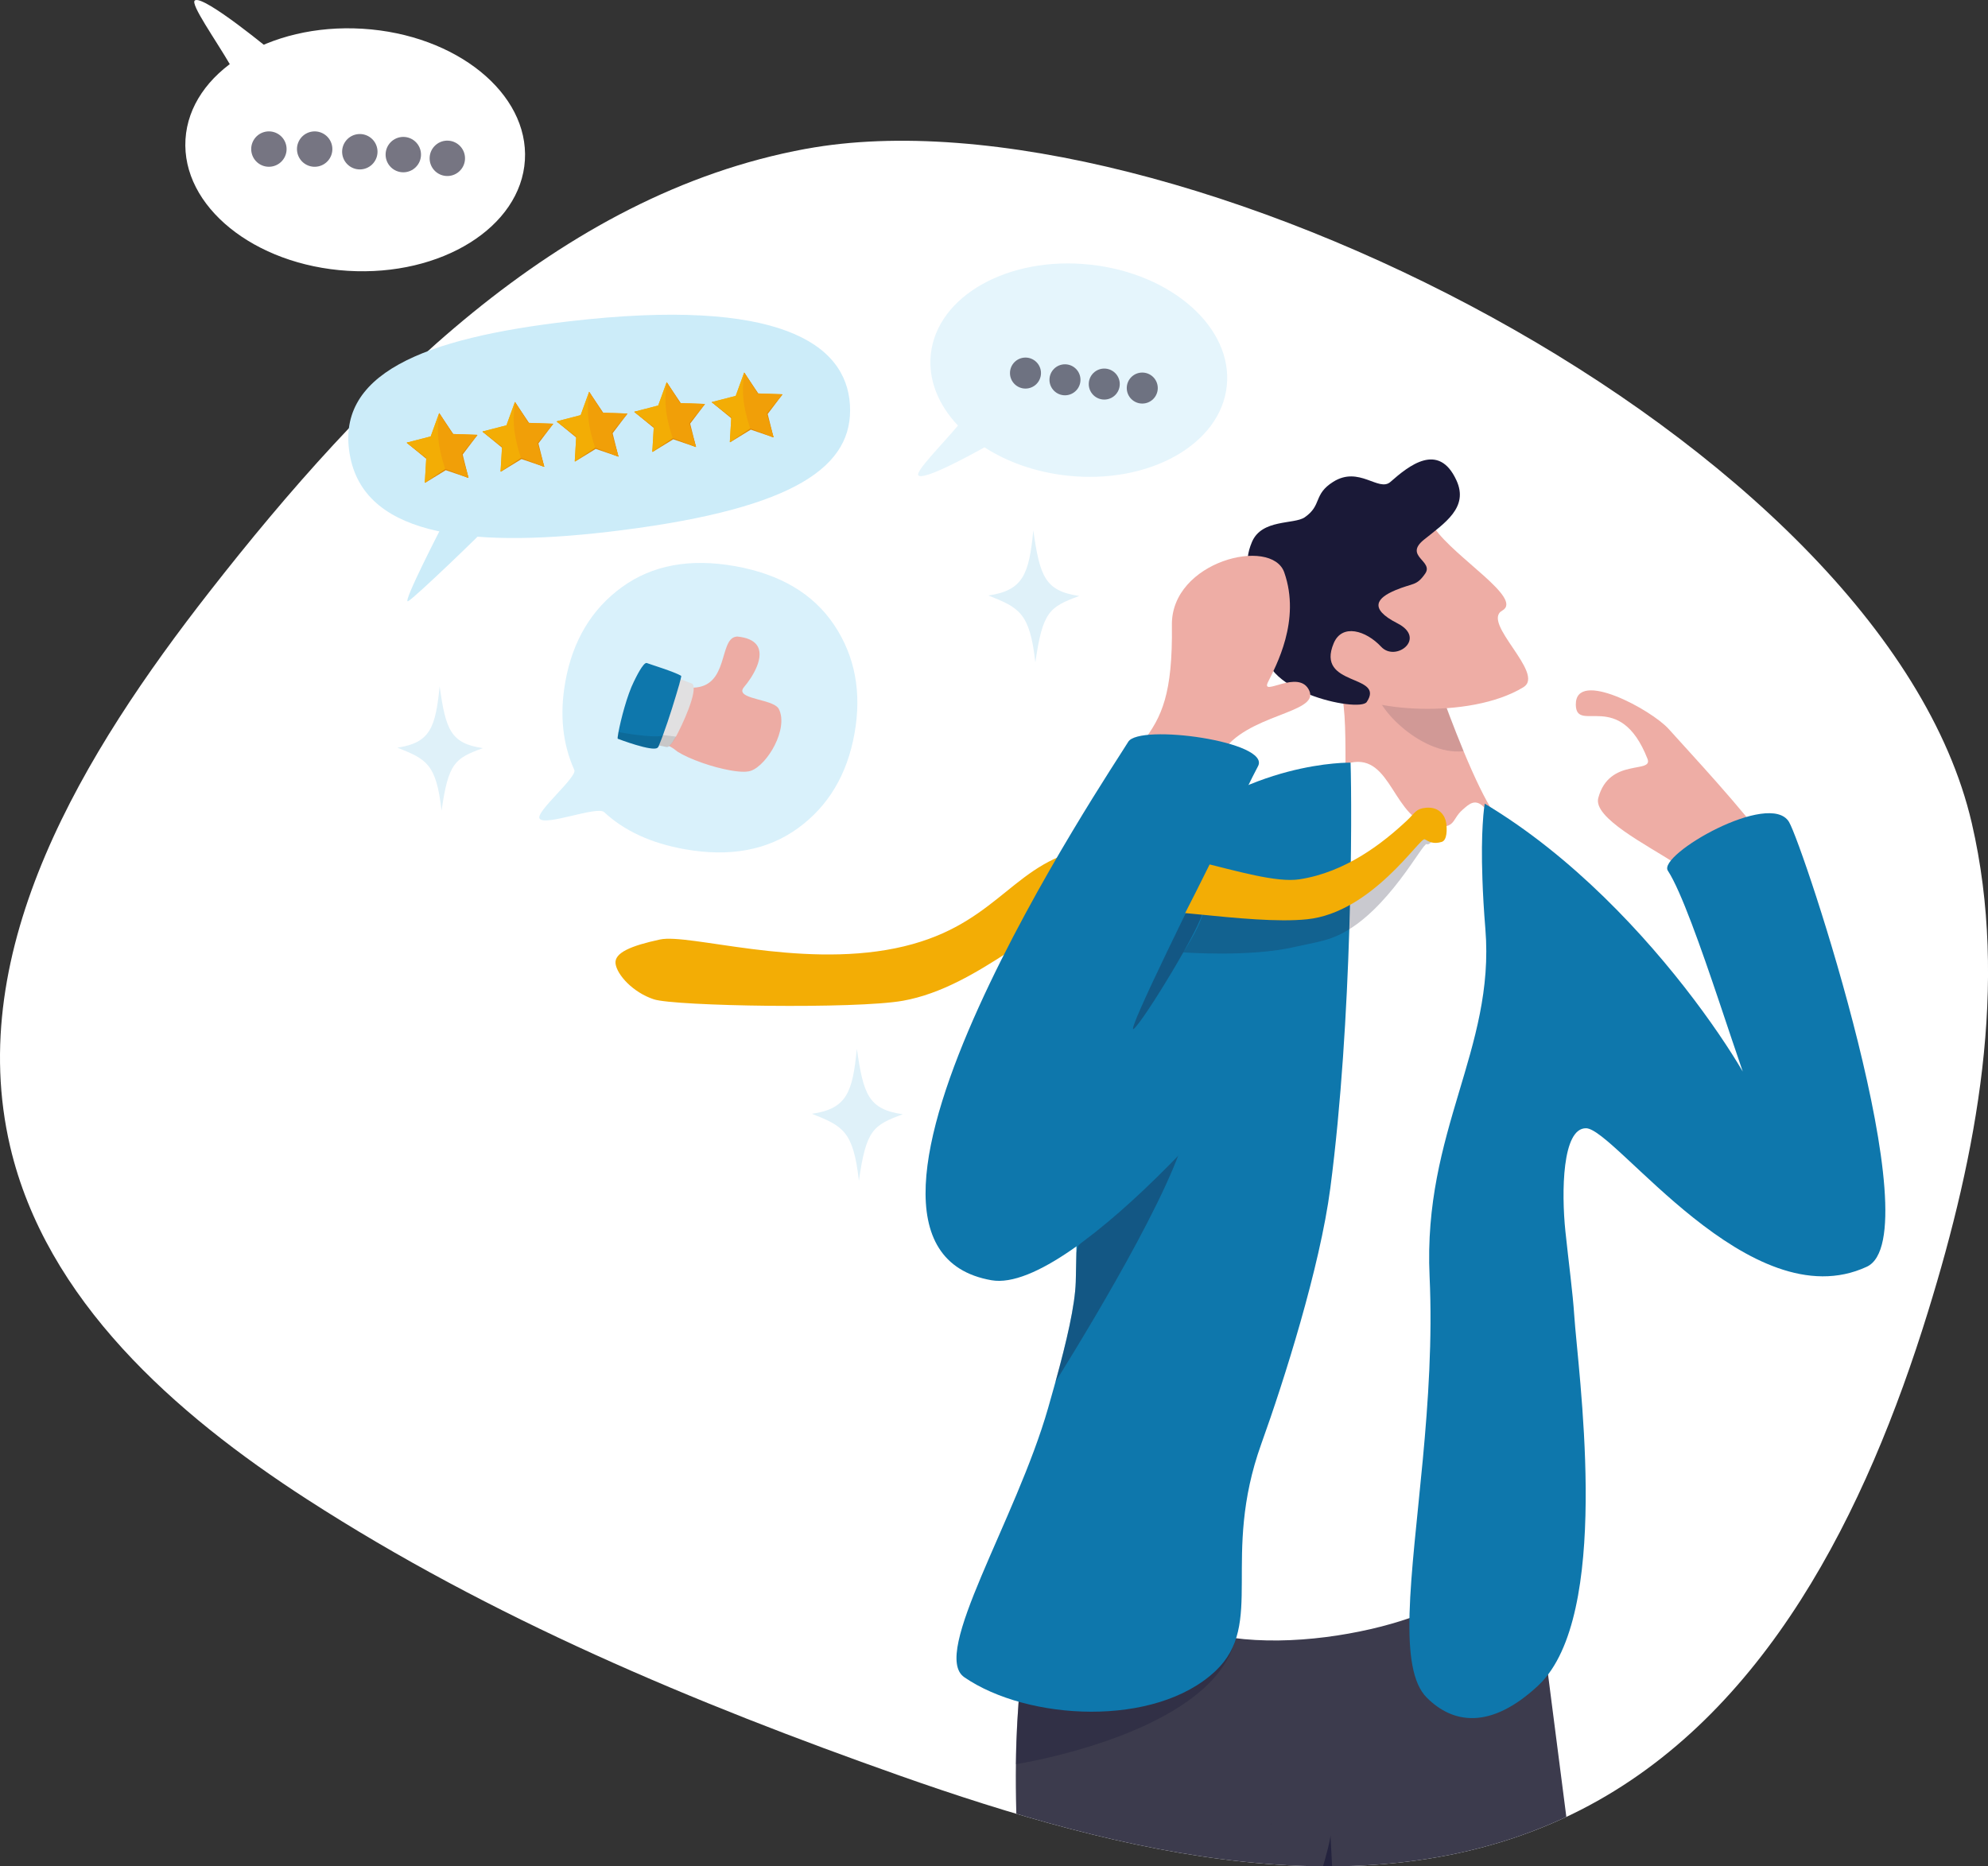 <?xml version="1.0" encoding="UTF-8"?>
<svg xmlns="http://www.w3.org/2000/svg" xmlns:xlink="http://www.w3.org/1999/xlink" id="Laag_2" data-name="Laag 2" viewBox="0 0 543.7 510.51" width="543.7" height="510.51" x="0" y="0">
  <rect x="0" y="0" width="543.7" height="510.51" fill="#333333" stroke="none"/>
  <defs>
    <style>
      .cls-1 {
        fill: #3c3b4d;
      }

      .cls-2 {
        fill: none;
      }

      .cls-3 {
        fill: #e1e0e1;
      }

      .cls-4 {
        opacity: .79;
      }

      .cls-4, .cls-5, .cls-6, .cls-7, .cls-8 {
        fill: #1f1e3a;
      }

      .cls-5 {
        opacity: .24;
      }

      .cls-6 {
        opacity: .14;
      }

      .cls-7 {
        opacity: .46;
      }

      .cls-8 {
        opacity: .35;
      }

      .cls-9 {
        fill: #ccecf9;
      }

      .cls-10 {
        fill: #f6ab15;
      }

      .cls-11 {
        fill: #e5f5fc;
      }

      .cls-12 {
        fill: #1a1937;
      }

      .cls-13 {
        fill: #0e77ac;
      }

      .cls-14 {
        fill: #d9f1fb;
      }

      .cls-15 {
        fill: #eeada5;
      }

      .cls-16 {
        fill: #dff1f9;
      }

      .cls-17 {
        fill: #fff;
      }

      .cls-18 {
        fill: #f3ad05;
      }

      .cls-19 {
        fill: #edaca4;
      }

      .cls-20 {
        opacity: .7;
      }

      .cls-21 {
        opacity: .15;
      }

      .cls-22 {
        fill: #df8903;
      }

      .cls-23 {
        fill: #e6501e;
      }

      .cls-24 {
        fill: #090909;
        opacity: .12;
      }

      .cls-25 {
        clip-path: url(#clippath);
      }
    </style>
    <clipPath id="clippath">
      <path class="cls-2" d="M220.41,40.71c-68.15,12.55-120.45,66.53-163.11,121.14C23.03,205.72-9.89,259.4,2.77,313.61c9.81,41.98,44.97,73.1,81.19,96.5,50.2,32.43,105.77,55.69,162.12,75.6,60.31,21.3,129.2,38.45,186.18,9.39,50.71-25.86,78.21-81.87,95.02-136.25,13.37-43.25,22.2-89.57,11.99-133.67-24.26-104.79-219.43-202.76-318.85-184.46"/>
    </clipPath>
  </defs>
  <g id="Laag_1-2" data-name="Laag 1">
    <g>
      <g class="cls-25">
        <path class="cls-17" d="M220.41,40.71c-68.15,12.55-120.45,66.53-163.11,121.14C23.03,205.72-9.89,259.4,2.77,313.61c9.81,41.98,44.97,73.1,81.19,96.5,50.2,32.43,105.77,55.69,162.12,75.6,60.31,21.3,129.2,38.45,186.18,9.39,50.71-25.86,78.21-81.87,95.02-136.25,13.37-43.25,22.2-89.57,11.99-133.67-24.26-104.79-219.43-202.76-318.85-184.46"/>
        <g>
          <path class="cls-15" d="M481.34,250.32c3.39-4.5,12.83-4.85,3.06-18.23-8.33-11.4-21.67-25.58-28.01-32.66-4.72-5.28-25.51-16.53-25.42-6.69.08,8.11,11.99-4.55,19.6,14.82,1.66,4.22-10.49-.49-13.46,10.74-1.42,5.39,13.21,12.79,21.12,17.91,8.76,5.67,7.11,15,10.78,17.36,3.87,2.49,12.33-3.25,12.33-3.25Z"/>
          <g>
            <path class="cls-15" d="M367.15,190.99c2.1,11.02-1.06,39.97,3.58,51.39l28.17-2.69s27.3-2.99,20.86-7.33c-8.6-5.79-5.1-2.72-9.11-7.13-2.43-2.67-5.32-8.23-8.06-14.36-.79-1.77-1.57-3.59-2.32-5.4-2.77-6.68-5.18-13.24-6.47-16.85-.64-1.79-1.01-2.86-1.01-2.86l-.22-2.2-17.64-20.46s-10.1,15.81-7.79,27.9Z"/>
            <path class="cls-6" d="M400.28,205.46c-2.77-6.68-5.18-13.24-6.47-16.85l-6.95-.65s-9-4.29-10.44-.57c-1.84,4.75,11.98,19.5,23.86,18.08Z"/>
          </g>
          <path class="cls-1" d="M277.94,495.78c.15,5.06.4,10.56.83,16.6,1.58,22.64,3.51,98.83-.24,146.98-3.74,47.91-6.33,176.03-6.43,180.21-.1,4.19,44.78,11.68,45.23,3.72.45-7.96,8.66-96.59,16.79-177.47,6.6-65.67,7.25-59.02,23.61-142.25h0c.12.41,2.7,8.72,6.43,21.5,7.98,27.28,22.39,65.32,19.44,99.97-1.42,16.68-139.64,65.03-144.79,67.56-5.16,2.53,12.17,45.25,16.61,46.17,4.44.93,178.87-62.15,187.64-87.95,8-23.54-21.5-215.94-25.72-264.1,0,0-128.36-34.32-134.49,9.27-.84,5.96-1.26,11.24-1.43,16.29-.23,6.8-.92,13.09-1.63,19.98-1.16,11.26-2.39,24.12-1.84,43.52Z"/>
          <path class="cls-7" d="M347.48,498.94s0,.03.01.07c.24-.13.34-.2.37-.22-.06,0-.39.15-.39.15Z"/>
          <path class="cls-4" d="M357.72,523.57h0c.12.41,5.04,16.55,8.77,29.33l-2.61-50.92s.03,3.04-6.17,21.59Z"/>
          <path class="cls-8" d="M277.83,482.59c1.09-.18,51.61-8.26,59.58-32.67,0,0-43.65,1.55-57.63,2.34-1.16,11.26-2.07,23.91-1.95,30.33Z"/>
          <path class="cls-17" d="M369.37,208.62c11.39-2.46,11.58,15.94,22.87,17.38,5.96.76,4.76-1.88,7.72-4.46,1.82-1.59,3.54-3.39,6.16-.47,53.13,59.44-12.11,199.51-5.48,209.84,5.42,8.44-42.78,23.92-72.15,15.3-40.28-11.82-35.65-55.44-34.06-63.73,1.59-8.3,34.82-148.99,34.82-148.99,0,0,21.17-9.77,40.12-24.87Z"/>
          <path class="cls-13" d="M385.5,441.37c-.29,10.93.76,19.06,4.72,23.01,7.1,7.09,17.34,8.88,30.41-3.26.74-.68,1.42-1.42,2.08-2.22,17.8-21.57,8.82-83.97,7.83-99.14-.4-6.12-1.52-14.4-2.42-22.98-1.1-10.66-.9-28.26,5.66-28.16,7.95.12,44.87,52.68,76.78,37.88,17.99-8.35-17.41-115.17-21.28-121.66-5.23-8.76-35.98,8.98-33.14,13.32,7.21,11.01,21.95,62.62,24.35,64.35,5.34,3.85-26.5-54.06-74.42-82.67,0,0-.35,1.77-.57,5.78-.2,3.32-.31,8.19-.07,14.87.13,3.91.38,8.44.81,13.66,2.67,32.91-17.1,55.26-15.26,95.01.79,17.15-.38,34.32-1.85,50.05-1.51,16.1-3.31,30.68-3.63,42.16Z"/>
          <path class="cls-13" d="M263.71,458.78c17.28,11.89,52.22,13.85,68.71-1.69,13.66-12.9,1.37-31.06,12.54-62.15,6.21-17.25,16.03-48.24,18.87-69.95,6.04-46.2,5.95-103.22,5.54-116.37,0,0-28.34-.7-52.77,22.1-10.27,9.57-17.85,38.37-19.94,59.59-.66,6.96-1.14,12.55-1.47,17.3-.67,9.67-.73,15.72-.74,22.36,0,2.64,0,5.38-.02,8.47h0c0,1.33-.02,2.73-.05,4.21-.03,1.82-.07,3.78-.12,5.9,0,.03,0,.05,0,.06-.02.66-.03,1.34-.05,2.04-.2,6.46-2.49,16.26-5.56,27.39-.13.46-.25.91-.38,1.37-.51,1.88-1.05,3.78-1.61,5.71h0c-8.78,30.69-32.2,67.29-22.94,73.66Z"/>
          <g>
            <path class="cls-15" d="M392.33,144.47c5.63,8.16,24.39,19.26,18.52,22.55-5.87,3.29,11.9,17.24,5.79,20.96-14.82,9.03-43.79,6.53-49.87.42-6.08-6.1-10.35-23.95-10.35-23.95l35.92-20Z"/>
            <path class="cls-12" d="M381.48,161.5c5.08-2.14,5.86-1.11,8.29-4.59,2.42-3.48-5.95-4.77-.31-9.3,5.64-4.54,12.26-8.78,8.88-16.18-4.89-10.72-13.11-3.97-18.08.4-3.2,2.81-8.56-4.48-15.63-.04-5.54,3.48-3,6.39-7.8,9.71-2.9,2.01-11.74.4-14.43,6.75-5,11.77,7.15,15.9,3.91,27.28-3.78,13.28,25.46,19.51,27.48,16.49,5.17-7.72-14.1-4.06-9.03-16.08,2.29-5.43,8.81-3.5,12.99.99,3.96,4.24,12.56-2.29,4.41-6.44-8.15-4.15-5.28-7.04-.68-8.98Z"/>
          </g>
          <path class="cls-5" d="M390.2,230.9c-1.02-.64-10.58,18.5-24.04,24.86-3.72,1.76-7.84,2.28-11.95,3.24-12.33,2.89-30.6,1.51-30.6,1.51,0,0,5.58-8.41,5.46-11.71,11.35,3.37,17.01-1.09,23.44-1.8,4.77-.53,9.25-1.85,13.39-3.62,7.79-3.33,14.35-8.25,19.31-12.53,2.53-2.18,2.82-5.49,5.92-5.62,4.12-.18.38,6.48-.94,5.66Z"/>
          <path class="cls-8" d="M330.04,238.14s-22.63,45.41-19.96,43.3c2.67-2.12,18.92-28.79,18.76-32.04-.16-3.25,1.2-11.26,1.2-11.26Z"/>
          <path class="cls-18" d="M395.51,225.07c-.24-1.72-1.7-4.44-5.47-4.12-2.84.25-2.99,1.37-5.23,3.47-6.71,6.31-16.84,14.17-29.38,16.1-12.54,1.94-42.51-12.62-60.93-7.8-18.42,4.82-22.95,21.22-49.64,26.67-26.69,5.45-56.5-4.11-64.36-2.4-7.87,1.7-12.57,3.62-12.15,6.64.42,3.02,4.74,7.85,10.49,9.73,5.75,1.88,55.25,2.7,68.14.38,21.04-3.78,37.98-23.11,51.58-24.95,13.6-1.83,42.93,4.31,58.91,2.67,17.82-1.83,30.94-22.58,32.18-21.88,1.23.7,2.38,1.38,4.63.72,1.55-.46,1.48-3.52,1.24-5.23Z"/>
          <path class="cls-8" d="M288.65,378.03c11.81-19,35.63-58.87,36.39-72.53-5.17,7.48-30.17,35.3-30.17,35.3l-.49,1.84c-.03,1.82-.07,3.78-.12,5.9,0,.03,0,.05,0,.06-.02.66-.03,1.34-.05,2.04-.2,6.46-2.49,16.26-5.56,27.39Z"/>
          <path class="cls-15" d="M334.04,206.11c6.63-10.82,26.83-10.92,24.05-17.16-2.78-6.24-13.42,1.96-11.3-2.38s9.06-16.84,4.44-30c-3.45-9.82-30.96-3.11-30.73,14.42.25,18.86-2.8,25.17-7.88,31.85-4.63,6.1,21.43,3.27,21.43,3.27Z"/>
          <path class="cls-13" d="M356.83,272.54c-6.88,15.36-63.22,81.58-85.66,77.66-55.12-9.64,33.29-140.4,37.39-147.28,3-5.04,39.14-.08,35.49,6.68-6.37,11.79-41.12,89.15-61.08,103.54-3.86,2.79,24.28-27.63,32.64-36.3,8.35-8.67,9.22-10.65,20.07-6.71,15.26,5.54,21.15,2.41,21.15,2.41Z"/>
        </g>
      </g>
      <g>
        <g>
          <ellipse class="cls-17" cx="97.15" cy="40.98" rx="33.17" ry="46.5" transform="translate(50.29 135.43) rotate(-86.49)"/>
          <path class="cls-17" d="M63,17.81C58.93,10.81,51.97,1.05,53.29.12c2.35-1.65,21.61,14.37,21.61,14.37l-11.9,3.32Z"/>
        </g>
        <g class="cls-20">
          <circle class="cls-1" cx="86.06" cy="40.77" r="4.84" transform="translate(11.94 100.57) rotate(-64.24)"/>
          <circle class="cls-1" cx="73.54" cy="40.77" r="4.84" transform="translate(1.76 84.57) rotate(-60.39)"/>
          <circle class="cls-1" cx="98.41" cy="41.5" r="4.84" transform="translate(3.72 90.91) rotate(-50.42)"/>
          <circle class="cls-1" cx="110.3" cy="42.29" r="4.84"/>
          <circle class="cls-1" cx="122.33" cy="43.31" r="4.84" transform="translate(1.86 91.53) rotate(-41.31)"/>
        </g>
      </g>
      <path class="cls-16" d="M295.17,163.02c-9.41-1.37-10.77-5.4-12.57-17.92-1.17,11.89-2.71,16.4-12.28,17.79,8.36,3.36,11.3,4.58,12.84,18.3,2-13.92,3.83-15.15,12.01-18.17Z"/>
      <path class="cls-16" d="M246.91,304.8c-9.41-1.37-10.77-5.4-12.57-17.92-1.17,11.89-2.71,16.4-12.28,17.79,8.36,3.36,11.3,4.58,12.84,18.3,2-13.92,3.83-15.15,12.01-18.17Z"/>
      <path class="cls-16" d="M132.06,204.64c-8.86-1.29-10.14-5.09-11.83-16.87-1.11,11.19-2.55,15.43-11.55,16.74,7.87,3.16,10.63,4.31,12.08,17.23,1.89-13.1,3.61-14.26,11.3-17.1Z"/>
      <g>
        <path class="cls-14" d="M154.6,186.52c2.01-11.24,7.18-19.88,15.49-25.92,8.3-6.02,18.61-7.93,30.97-5.73,12.37,2.21,21.37,7.57,27.08,16.09,5.7,8.54,7.57,18.44,5.56,29.68-2.01,11.26-7.19,19.9-15.49,25.92-8.3,6.02-18.61,7.93-30.97,5.73-9.18-1.64-16.51-5.02-22.01-10.14-1.91-1.78-16.2,3.96-17.66,1.76-1.2-1.8,10.37-11.37,9.5-13.29-3.23-7.18-4.05-15.22-2.46-24.11Z"/>
        <g>
          <path class="cls-19" d="M205.33,210.85c-.36.12-.79.2-1.29.23-.14.01-.29.02-.45.02-1.06.02-2.35-.11-3.77-.36-.14-.02-.28-.05-.42-.08-1.02-.19-2.09-.44-3.18-.72-.13-.03-.26-.07-.39-.1-1.15-.31-2.32-.67-3.46-1.06-.13-.05-.27-.09-.4-.14-2.62-.92-5.02-1.99-6.63-3-.47-.3-.85-.7-1.32-.98-.31-.2-.64-.39-.98-.58-.02-.01-.04-.02-.06-.03-.74-.41-1.55-.81-2.36-1.17-1.57-.7-3.17-1.28-4.39-1.6,0,0-.02,0-.03,0h0c-.3-.1-.54-.39-.71-.82-1.36-3.38,1.15-15.51,6.43-14.03,1.74.48,1.26.29,3.76,1.08l.14.04c.84.26,2.2.57,3.03.55.29.01.58,0,.85,0,9.61-.37,6.92-13.06,11.51-13.93.14-.03.28-.04.43-.05,2.71.26,4.34,1.07,5.23,2.18,2.58,3.24-1.19,9.08-3.37,11.62-1.03,1.2-.33,1.94,1.06,2.53.18.08.37.15.57.22.13.05.26.09.4.14,1.08.35,2.37.66,3.58,1.01.14.04.27.08.41.12,1.08.33,2.07.71,2.74,1.19.33.24.59.5.74.8,2.73,5.35-3.13,15.37-7.69,16.93Z"/>
          <g>
            <path class="cls-3" d="M184.88,201.47c-.1.18-.22.38-.35.58-.41.69-.92,1.48-1.45,1.93,0,0,0,0,0,0-.25.2-.5.33-.75.34-.24-.05-.9-.18-1.88-.39h0c-.84-.18-1.93-.42-3.18-.7-4.44-.98-6.45-1.33-7.73-1.57,0-.16.02-.31.03-.48.03-.35.07-.71.13-1.08.78-5.26,3.95-12.96,6.77-17.8,3.76,1.37,4.9,1.89,8.14,2.94.62.2,1.21.41,1.76.63,1.13.43,2.13.86,3.01,1.17,1.65,1.91-2.98,11.67-4.5,14.43Z"/>
            <path class="cls-24" d="M184.91,201.52c-.12.2-.23.4-.35.58-.28.47-.56.87-.82,1.21-.22.29-.44.53-.63.71,0,0,0,0,0,0-.29.26-.54.38-.75.34-.24-.05-.9-.18-1.88-.39h0c-.84-.18-1.93-.42-3.18-.7-4.44-.98-6.45-1.33-7.73-1.57,0-.16.02-.31.03-.48.03-.35.07-.71.13-1.08,5.09,1.2,2.62-.32,8.98.57,1.08.15,2.05.28,2.88.39,1.88.24,3.07.37,3.33.4Z"/>
            <g>
              <path class="cls-13" d="M185.82,187.06c-1.18,4.05-2.79,9.37-4.48,13.95-.02.06-.05.12-.07.18-.14.38-.28.75-.42,1.11-.02.06-.05.12-.07.18-.18.47-.37.93-.55,1.38-.01.04-.03.08-.05.11-.06.25-.2.45-.41.6-1.43,1.05-10.48-2.35-10.82-2.5-.09-.04,0-.73.2-1.84.61-3.26,2.34-10.07,4.24-13.85.4-.79,2.57-5.39,3.52-5.01s7.43,2.34,9.39,3.5c.04.02,0,.3-.12.77-.01.05-.03.11-.04.16-.08.34-.2.76-.33,1.25Z"/>
              <path class="cls-24" d="M181.28,201.2c-.14.38-.28.75-.42,1.11-.02.06-.05.12-.07.18-.18.47-.37.93-.55,1.38-.01.04-.03.08-.05.11-.06.25-.2.45-.41.6-1.43,1.05-10.48-2.35-10.82-2.5-.09-.04,0-.73.2-1.84,6.03,1.13,11.12,1.47,12.11.96Z"/>
            </g>
          </g>
        </g>
      </g>
      <g>
        <g>
          <path class="cls-9" d="M155.85,87.87c57.16-6.62,75.58,6.12,76.6,22.86,1.02,16.75-14.72,28.22-62.4,34.3-39.92,5.09-69.69,2.12-74.22-19.81-4.74-22.95,20.06-32.73,60.02-37.35Z"/>
          <path class="cls-9" d="M121.12,143.47s-11.31,21.86-9.52,20.99c1.79-.87,21.33-19.75,21.52-20.23.19-.49-12-.76-12-.76Z"/>
        </g>
        <g>
          <path class="cls-10" d="M130.54,119.01l-1.06,1.29-.28.34-2.92,3.55s-.01.02,0,.04l1.85,6.44s-.02.06-.05.05l-6.24-2.45s-.03,0-.04,0l-.04.03-5.52,3.73s-.07,0-.06-.04l.4-6.69s0-.03-.02-.04l-5.29-4.12s-.02-.06.01-.07l6.49-1.69s.02-.01.03-.03l2.31-6.37h0s3.6,5.63,3.6,5.63c0,0,0,0,0,0l.05.08s.02.02.03.02h0s.33.01.33.01l2.12.07h.27s3.97.15,3.97.15c.03,0,.05.04.03.07Z"/>
          <path class="cls-22" d="M130.54,119.04l-4,5.28s-.01.02,0,.04l1.57,6.3s-.02.06-.05.05l-6.13-2.09s-.03,0-.04,0l-.04.03-5.55,3.4s-.07,0-.06-.04l.62-6.38s-.07.04-.08.03l-5.48-4.49s-.02-.06.01-.07l6.75-1.39s.02-.01.03-.03l2.08-6.61h0s3.87,5.76,3.87,5.76c0,0,.03.08.05.06,0,0,0,0,0,0l-.04.12s.02.02.03.02h0s.33.01.33.01l2.12.07h.27s3.7-.15,3.7-.15c.03,0,.05.04.03.07Z"/>
          <path class="cls-18" d="M130.54,119.01l-1.06,1.29-.28.34-2.92,3.55s-.01.02,0,.04l1.85,6.44s-.02.06-.05.05l-6.24-2.45s-.03,0-.04,0l-.04.03-5.52,3.73s-.07,0-.06-.04l.4-6.69s0-.03-.02-.04l-5.29-4.12s-.02-.06.01-.07l6.49-1.69s.02-.01.03-.03l2.31-6.37h0s3.6,5.63,3.6,5.63c0,0,0,0,0,0l.05.08s.02.02.03.02h0s.33.01.33.01l2.12.07h.27s3.97.15,3.97.15c.03,0,.05.04.03.07Z"/>
          <g class="cls-21">
            <path class="cls-23" d="M130.54,119.01l-1.06,1.29-.28.34-2.92,3.55s-.01.02,0,.04l1.85,6.44s-.02.06-.05.05l-6.24-2.45s-.03,0-.04,0c0,0-.01,0-.02,0-.02,0-.04,0-.04-.02-2.62-7.84-2.02-11.92-1.61-15.27h0s3.6,5.63,3.6,5.63c0,0,0,0,0,0l.05.08s.02.02.03.02h0s.33.01.33.01l2.12.07h.27s3.97.15,3.97.15c.03,0,.05.04.03.07Z"/>
          </g>
        </g>
        <g>
          <path class="cls-10" d="M151.26,115.97l-1.06,1.29-.28.34-2.92,3.55s-.01.02,0,.04l1.85,6.44s-.02.06-.05.05l-6.24-2.45s-.03,0-.04,0l-.04.03-5.52,3.73s-.07,0-.06-.04l.4-6.69s0-.03-.02-.04l-5.29-4.12s-.02-.06.01-.07l6.49-1.69s.02-.01.03-.03l2.31-6.37h0s3.6,5.63,3.6,5.63c0,0,0,0,0,0l.05.08s.02.02.03.02h0s.33.01.33.01l2.12.07h.27s3.97.15,3.97.15c.03,0,.05.04.03.07Z"/>
          <path class="cls-22" d="M151.26,116l-4,5.28s-.01.02,0,.04l1.57,6.3s-.02.06-.05.05l-6.13-2.09s-.03,0-.04,0l-.04.03-5.55,3.4s-.07,0-.06-.04l.62-6.38s-.07.04-.08.03l-5.48-4.49s-.02-.06.01-.07l6.75-1.39s.02-.01.03-.03l2.08-6.61h0s3.87,5.76,3.87,5.76c0,0,.03.08.05.06,0,0,0,0,0,0l-.04.12s.02.02.03.02h0s.33.01.33.01l2.12.07h.27s3.7-.15,3.7-.15c.03,0,.05.04.03.07Z"/>
          <path class="cls-18" d="M151.26,115.97l-1.06,1.29-.28.34-2.92,3.55s-.01.02,0,.04l1.85,6.44s-.02.06-.05.05l-6.24-2.45s-.03,0-.04,0l-.04.03-5.52,3.73s-.07,0-.06-.04l.4-6.69s0-.03-.02-.04l-5.29-4.12s-.02-.06.01-.07l6.49-1.69s.02-.01.03-.03l2.31-6.37h0s3.6,5.63,3.6,5.63c0,0,0,0,0,0l.05.08s.02.02.03.02h0s.33.01.33.01l2.12.07h.27s3.97.15,3.97.15c.03,0,.05.04.03.07Z"/>
          <g class="cls-21">
            <path class="cls-23" d="M151.26,115.97l-1.06,1.29-.28.34-2.92,3.55s-.01.02,0,.04l1.85,6.44s-.02.06-.05.05l-6.24-2.45s-.03,0-.04,0c0,0-.01,0-.02,0-.02,0-.04,0-.04-.02-2.62-7.84-2.02-11.92-1.61-15.27h0s3.6,5.63,3.6,5.63c0,0,0,0,0,0l.05.08s.02.02.03.02h0s.33.01.33.01l2.12.07h.27s3.97.15,3.97.15c.03,0,.05.04.03.07Z"/>
          </g>
        </g>
        <g>
          <path class="cls-10" d="M171.55,113.19l-1.06,1.29-.28.34-2.92,3.55s-.01.02,0,.04l1.85,6.44s-.02.06-.05.05l-6.24-2.45s-.03,0-.04,0l-.04.03-5.52,3.73s-.07,0-.06-.04l.4-6.69s0-.03-.02-.04l-5.29-4.12s-.02-.06.01-.07l6.49-1.69s.02-.01.03-.03l2.31-6.37h0s3.6,5.63,3.6,5.63c0,0,0,0,0,0l.05.08s.02.02.03.02h0s.33.01.33.01l2.12.07h.27s3.97.15,3.97.15c.03,0,.05.04.03.07Z"/>
          <path class="cls-22" d="M171.55,113.22l-4,5.28s-.01.02,0,.04l1.57,6.3s-.02.06-.05.05l-6.13-2.09s-.03,0-.04,0l-.04.03-5.55,3.4s-.07,0-.06-.04l.62-6.38s-.07.04-.08.03l-5.48-4.49s-.02-.06.01-.07l6.75-1.39s.02-.01.03-.03l2.08-6.61h0s3.87,5.76,3.87,5.76c0,0,.03.08.05.06,0,0,0,0,0,0l-.04.12s.02.02.03.02h0s.33.01.33.01l2.12.07h.27s3.7-.15,3.7-.15c.03,0,.05.04.03.07Z"/>
          <path class="cls-18" d="M171.55,113.19l-1.06,1.29-.28.34-2.92,3.55s-.01.02,0,.04l1.85,6.44s-.02.06-.05.05l-6.24-2.45s-.03,0-.04,0l-.04.03-5.52,3.73s-.07,0-.06-.04l.4-6.69s0-.03-.02-.04l-5.29-4.12s-.02-.06.01-.07l6.49-1.69s.02-.01.03-.03l2.31-6.37h0s3.6,5.63,3.6,5.63c0,0,0,0,0,0l.05.08s.02.02.03.02h0s.33.01.33.01l2.12.07h.27s3.97.15,3.97.15c.03,0,.05.04.03.07Z"/>
          <g class="cls-21">
            <path class="cls-23" d="M171.55,113.19l-1.06,1.29-.28.34-2.92,3.55s-.01.02,0,.04l1.85,6.44s-.02.06-.05.05l-6.24-2.45s-.03,0-.04,0c0,0-.01,0-.02,0-.02,0-.04,0-.04-.02-2.62-7.84-2.02-11.92-1.61-15.27h0s3.6,5.63,3.6,5.63c0,0,0,0,0,0l.05.08s.02.02.03.02h0s.33.01.33.01l2.12.07h.27s3.97.15,3.97.15c.03,0,.05.04.03.07Z"/>
          </g>
        </g>
        <g>
          <path class="cls-10" d="M192.76,110.56l-1.06,1.29-.28.34-2.92,3.55s-.01.02,0,.04l1.85,6.44s-.02.06-.05.05l-6.24-2.45s-.03,0-.04,0l-.04.03-5.52,3.73s-.07,0-.06-.04l.4-6.69s0-.03-.02-.04l-5.29-4.12s-.02-.06.01-.07l6.49-1.69s.02-.01.03-.03l2.31-6.37h0s3.6,5.63,3.6,5.63c0,0,0,0,0,0l.05.08s.02.02.03.02h0s.33.01.33.01l2.12.07h.27s3.97.15,3.97.15c.03,0,.05.04.03.07Z"/>
          <path class="cls-22" d="M192.76,110.59l-4,5.28s-.01.02,0,.04l1.57,6.3s-.02.06-.05.05l-6.13-2.09s-.03,0-.04,0l-.04.03-5.55,3.4s-.07,0-.06-.04l.62-6.38s-.07.04-.08.03l-5.48-4.49s-.02-.06.01-.07l6.75-1.39s.02-.01.03-.03l2.08-6.61h0s3.87,5.76,3.87,5.76c0,0,.03.08.05.06,0,0,0,0,0,0l-.04.12s.02.02.03.02h0s.33.01.33.01l2.12.07h.27s3.7-.15,3.7-.15c.03,0,.05.04.03.07Z"/>
          <path class="cls-18" d="M192.76,110.56l-1.06,1.29-.28.34-2.92,3.55s-.01.02,0,.04l1.85,6.44s-.02.06-.05.05l-6.24-2.45s-.03,0-.04,0l-.04.03-5.52,3.73s-.07,0-.06-.04l.4-6.69s0-.03-.02-.04l-5.29-4.12s-.02-.06.01-.07l6.49-1.69s.02-.01.03-.03l2.31-6.37h0s3.6,5.63,3.6,5.63c0,0,0,0,0,0l.05.08s.02.02.03.02h0s.33.01.33.01l2.12.07h.27s3.97.15,3.97.15c.03,0,.05.04.03.07Z"/>
          <g class="cls-21">
            <path class="cls-23" d="M192.76,110.56l-1.06,1.29-.28.34-2.92,3.55s-.01.02,0,.04l1.85,6.44s-.02.06-.05.05l-6.24-2.45s-.03,0-.04,0c0,0-.01,0-.02,0-.02,0-.04,0-.04-.02-2.62-7.84-2.02-11.92-1.61-15.27h0s3.6,5.63,3.6,5.63c0,0,0,0,0,0l.05.08s.02.02.03.02h0s.33.01.33.01l2.12.07h.27s3.97.15,3.97.15c.03,0,.05.04.03.07Z"/>
          </g>
        </g>
        <g>
          <path class="cls-10" d="M213.96,107.92l-1.06,1.29-.28.34-2.92,3.55s-.01.02,0,.04l1.85,6.44s-.02.06-.05.05l-6.24-2.45s-.03,0-.04,0l-.04.03-5.52,3.73s-.07,0-.06-.04l.4-6.69s0-.03-.02-.04l-5.29-4.12s-.02-.06.01-.07l6.49-1.69s.02-.01.03-.03l2.31-6.37h0s3.6,5.63,3.6,5.63c0,0,0,0,0,0l.05.08s.02.02.03.02h0s.33.01.33.01l2.12.07h.27s3.97.15,3.97.15c.03,0,.05.04.03.07Z"/>
          <path class="cls-22" d="M213.96,107.95l-4,5.28s-.01.02,0,.04l1.57,6.3s-.02.06-.05.05l-6.13-2.09s-.03,0-.04,0l-.04.03-5.55,3.4s-.07,0-.06-.04l.62-6.38s-.07.04-.08.03l-5.48-4.49s-.02-.06.01-.07l6.75-1.39s.02-.01.03-.03l2.08-6.61h0s3.87,5.76,3.87,5.76c0,0,.03.08.05.06,0,0,0,0,0,0l-.04.12s.02.02.03.02h0s.33.01.33.01l2.12.07h.27s3.7-.15,3.7-.15c.03,0,.05.04.03.07Z"/>
          <path class="cls-18" d="M213.96,107.92l-1.06,1.29-.28.34-2.92,3.55s-.01.02,0,.04l1.85,6.44s-.02.06-.05.05l-6.24-2.45s-.03,0-.04,0l-.04.03-5.52,3.73s-.07,0-.06-.04l.4-6.69s0-.03-.02-.04l-5.29-4.12s-.02-.06.01-.07l6.49-1.69s.02-.01.03-.03l2.31-6.37h0s3.6,5.63,3.6,5.63c0,0,0,0,0,0l.05.08s.02.02.03.02h0s.33.01.33.01l2.12.07h.27s3.97.15,3.97.15c.03,0,.05.04.03.07Z"/>
          <g class="cls-21">
            <path class="cls-23" d="M213.96,107.92l-1.06,1.29-.28.34-2.92,3.55s-.01.02,0,.04l1.85,6.44s-.02.06-.05.05l-6.24-2.45s-.03,0-.04,0c0,0-.01,0-.02,0-.02,0-.04,0-.04-.02-2.62-7.84-2.02-11.92-1.61-15.27h0s3.6,5.63,3.6,5.63c0,0,0,0,0,0l.05.08s.02.02.03.02h0s.33.01.33.01l2.12.07h.27s3.97.15,3.97.15c.03,0,.05.04.03.07Z"/>
          </g>
        </g>
      </g>
      <g>
        <path class="cls-11" d="M298.15,72.39c-22.35-2.41-41.86,8.55-43.58,24.49-.76,7.05,2.09,13.88,7.43,19.53-4.55,5.42-11.81,12.65-10.81,13.64,1.36,1.36,12.75-4.74,18.06-7.69,6.22,4.01,14.02,6.82,22.68,7.75,22.35,2.41,41.86-8.55,43.58-24.49,1.72-15.94-15-30.82-37.35-33.23Z"/>
        <g class="cls-20">
          <circle class="cls-1" cx="291.26" cy="103.89" r="4.24"/>
          <circle class="cls-1" cx="280.46" cy="102.05" r="4.24"/>
          <circle class="cls-1" cx="302.02" cy="105.07" r="4.24" transform="translate(.87 212.63) rotate(-38.84)"/>
          <circle class="cls-1" cx="312.4" cy="106.15" r="4.24"/>
        </g>
      </g>
    </g>
  </g>
</svg>
